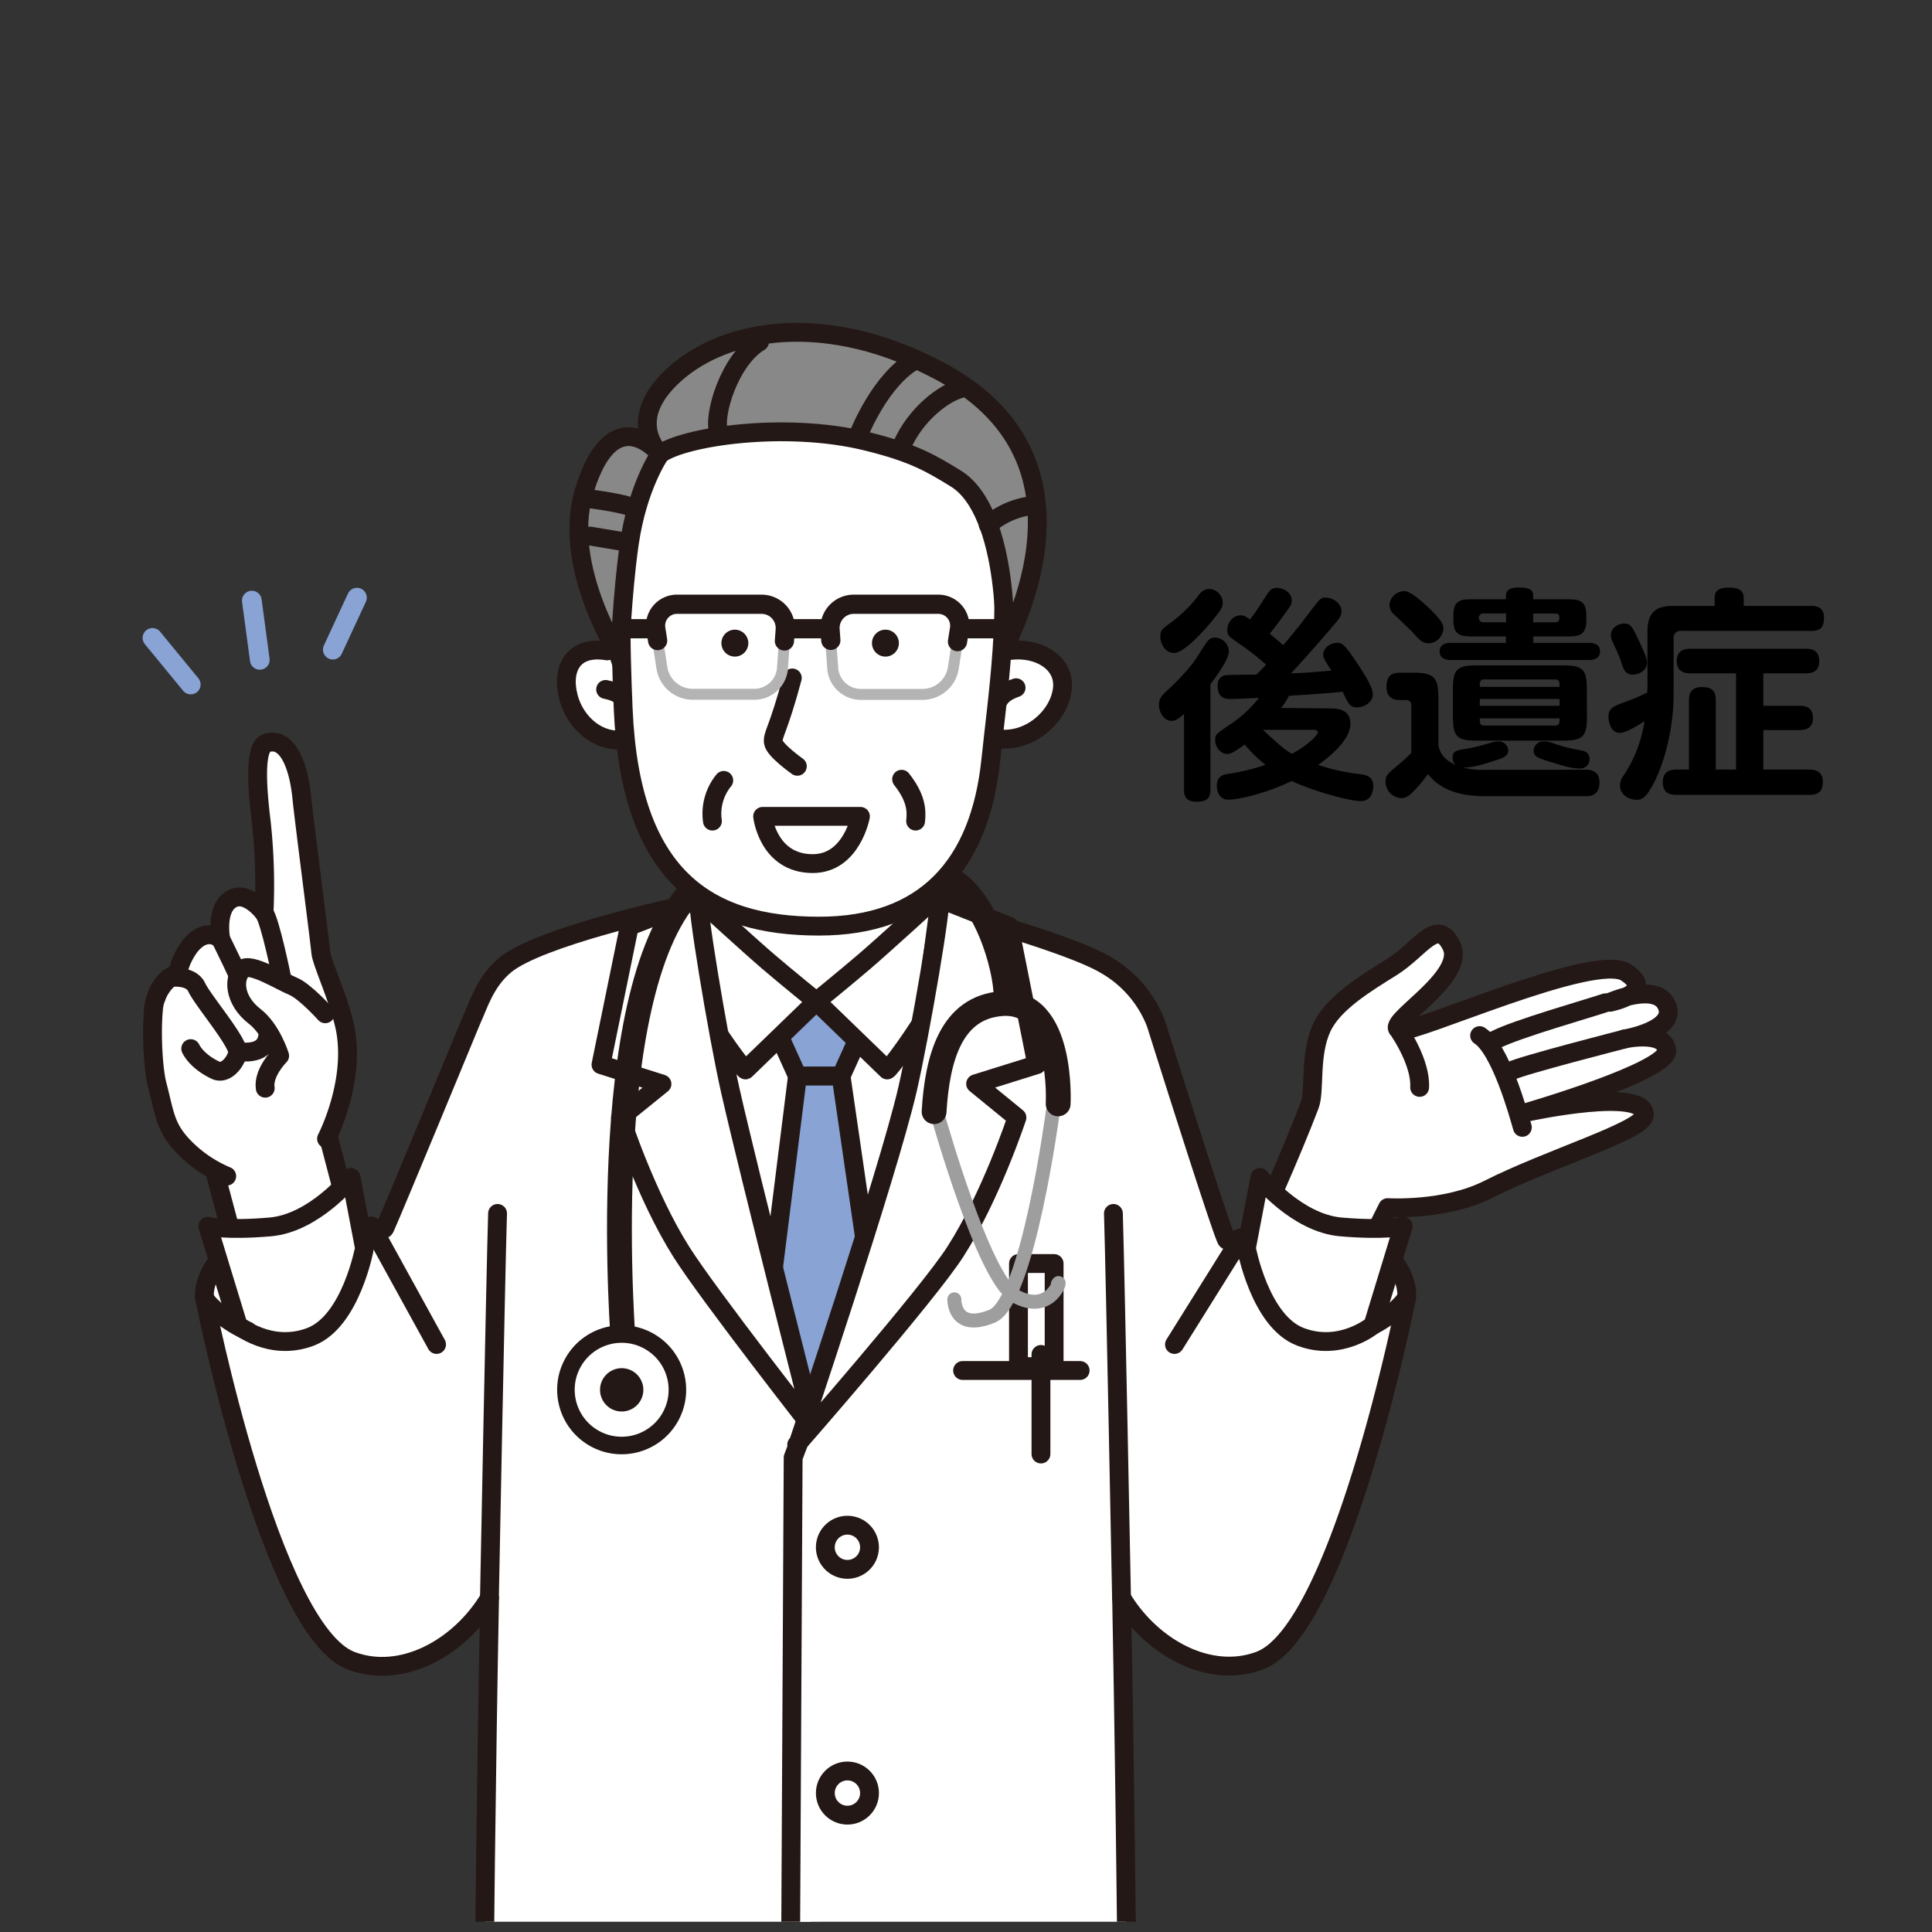 <svg xmlns="http://www.w3.org/2000/svg" xmlns:xlink="http://www.w3.org/1999/xlink" id="&#x30EC;&#x30A4;&#x30E4;&#x30FC;_1" data-name="&#x30EC;&#x30A4;&#x30E4;&#x30FC; 1" viewBox="0 0 600 600"><rect x="0" y="0" width="600" height="600" fill="#333333" stroke="none"/><defs><style>.cls-1,.cls-10,.cls-12,.cls-13,.cls-14,.cls-16,.cls-6,.cls-7{fill:none;}.cls-2{clip-path:url(#clip-path);}.cls-3,.cls-5,.cls-8{fill:#fff;}.cls-4{fill:#88a3d4;}.cls-11,.cls-13,.cls-15,.cls-4,.cls-5,.cls-6,.cls-7,.cls-8{stroke:#231815;}.cls-10,.cls-11,.cls-12,.cls-13,.cls-14,.cls-15,.cls-16,.cls-4,.cls-5,.cls-6,.cls-7,.cls-8{stroke-linecap:round;stroke-linejoin:round;}.cls-10,.cls-11,.cls-15,.cls-4,.cls-5,.cls-6{stroke-width:5.85px;}.cls-7{stroke-width:7.71px;}.cls-8{stroke-width:5.45px;}.cls-9{fill:#231815;}.cls-10{stroke:#fff;}.cls-11{fill:#888;}.cls-12{stroke:#b4b4b5;stroke-width:3.41px;}.cls-13{stroke-width:5.97px;}.cls-14{stroke:#88a3d4;stroke-width:6.12px;}.cls-15{fill:#a9aaaa;}.cls-16{stroke:#9e9e9f;stroke-width:4.34px;}</style><clipPath id="clip-path"><rect class="cls-1" x="21.65" y="93.11" width="531.53" height="503.7"></rect></clipPath></defs><title>tanigaki_koutsu06</title><g class="cls-2"><polyline class="cls-3" points="207.29 285.91 307.79 285.91 291.76 369.57 255.69 461.24 220.23 384.72 207.29 285.91"></polyline><polygon class="cls-4" points="261.2 334.19 247.66 334.19 237.28 311.26 271.58 311.26 261.2 334.19"></polygon><polygon class="cls-4" points="261.2 334.19 247.66 334.19 228.59 486.64 254.43 527.2 283.25 486.02 261.2 334.19"></polygon><rect class="cls-5" x="222.19" y="268.87" width="65.54" height="42.35"></rect><path class="cls-5" d="M253.53,311l22,21.28c.43.18,9.39-11.78,14.1-20.45,4.89-9,10.2-19.45,9.95-19.49l-10.78-12s-14.51,13.27-20.32,18.24S253.53,311,253.53,311Z"></path><path class="cls-5" d="M253.53,311l-22,21.28c-.42.18-9.39-11.78-14.09-20.45-4.89-9-10.21-19.45-10-19.49l10.78-12s14.51,13.27,20.31,18.24S253.53,311,253.53,311Z"></path><path class="cls-5" d="M208.71,282s-41.3,9-51.78,17.66c-6.41,5.31-8.39,12.67-10.47,17.06,0,0-24.55,59.46-26.94,64.65-1.53,3.3-24.3-9-36.61-2.1-21.75,12.17-19.36,23.94-19.36,23.94s20.39,103,45.49,112.54c15.61,5.95,33.66-3.92,43-19.47-2.09,110-2.42,225.08-2.42,225.08H255.4L254,447.77Z"></path><path class="cls-5" d="M226.8,338.65c-3.92-17.34-10.88-59.42-9.64-59.45l-21.72,8.44-8.8,43,18.94,6L192.7,347.07s7.91,24.35,18.91,41.74C220.08,402.2,253,444.26,253,444.26S232.76,365,226.8,338.65Z"></path><polyline class="cls-5" points="67.07 365.22 73.04 387.62 108.5 377.91 100.29 346.56"></polyline><path class="cls-5" d="M101.41,353.65s8.68-16.62,6-33.08c-1.36-8.47-7.44-21.38-7.78-24.74-.63-6.1-5.24-41.45-5.85-47.68-1-10.64-4.6-19.41-10.95-17.41-3.62,1.13-3.23,11.94-1.74,24.13A181.58,181.58,0,0,1,82,283.49s-5-6.72-9.7-4.48c-5.64,2.7-3.74,12.69-3.74,12.69s-4.16-4.16-9.33,1.86a21.32,21.32,0,0,0-4,8.46,14.38,14.38,0,0,0-7.59,11.7c-.74,8.58.13,19.22,1.13,23,2.29,8.7,2.42,12.9,7.46,18.54a40.17,40.17,0,0,0,14.18,10"></path><path class="cls-5" d="M82,283.49c1.87,2.24,5.6,20.65,5.6,20.65"></path><path class="cls-6" d="M68.56,291.7s6.6,13.18,8,17.41"></path><path class="cls-6" d="M59.23,325.66c1.12,2.24,3.74,4.85,7.72,6.72,3,1.39,6.09-2.24,6.84-5.23S63,310.73,61.1,306.63s-8.59-3-8.59-3a12.37,12.37,0,0,0-4,6.1"></path><path class="cls-5" d="M74,326.53s8.08,1.62,9.08-4.35"></path><path class="cls-5" d="M101,314.84s-6.35-7.09-10.08-8.59S77.69,298.72,75.28,301c-2.86,2.73-2.74,9.58,3.86,14.68,5.16,4,7.71,12.19,7.71,12.19s-5.22,5.23-4.48,10.08"></path><path class="cls-5" d="M73.93,411.55l-9.38-30.72s5.59,1.39,19.35.2S109,365.66,109,365.66l4.19,21.95S109,410.36,96.47,415.15,73.93,411.55,73.93,411.55Z"></path><line class="cls-5" x1="115.33" y1="380.73" x2="135.58" y2="417.54"></line><path class="cls-7" d="M193.66,418.26s-9-108.7,20.58-141.09"></path><circle class="cls-8" cx="193.06" cy="431.64" r="17.31" transform="translate(-277.63 386.51) rotate(-60.43)"></circle><circle class="cls-9" cx="193.06" cy="431.64" r="6.73" transform="translate(-159.96 117.06) rotate(-24.2)"></circle><path class="cls-5" d="M152,496.24s1.91-99.34,2.52-119.4"></path><path class="cls-5" d="M310.17,202.77c10-3.08,20.92,2,19.74,11.32S318.18,231.84,307.85,229"></path><path class="cls-5" d="M309.33,219.24c1.11-3.66,3.95-4.84,6.23-5.66"></path><path class="cls-5" d="M188.55,202.14c-10.35-1.74-14.39,5.31-12,14.4S188,232.75,197.9,228.62"></path><path class="cls-5" d="M195,218.9c-1.58-3.49-4.55-4.28-6.92-4.79"></path><path class="cls-5" d="M195.67,162.22c-3.57,14.61-3,37.19-2.13,58,2.23,52.15,26.19,67.4,60.8,67.4,32.94,0,50-18.85,53.38-51.73,1.81-17.62,6.73-50,2.12-69.77s-17.85-45.83-66.58-42.8C212.6,125.19,202.12,135.82,195.67,162.22Z"></path><path class="cls-5" d="M246.06,210.54c-4.4,16.48-6.22,17.57-5.88,20s7.44,7.44,7.44,7.44"></path><path class="cls-9" d="M232.39,199.45a4.18,4.18,0,1,1-4.45-3.89A4.19,4.19,0,0,1,232.39,199.45Z"></path><path class="cls-9" d="M279.15,199.45a4.18,4.18,0,1,1-4.45-3.89A4.19,4.19,0,0,1,279.15,199.45Z"></path><path class="cls-10" d="M193.27,147.43s-2.8,14-5.2,19.18"></path><path class="cls-11" d="M205,141c7.2-5.33,38.56-10.18,63.95-4,14.79,3.6,20.25,6.93,27.84,11.59,17,10.42,15.79,54.14,14.59,54.14s34.84-58-18.72-87.05c-35.66-19.34-67.14-13.85-83.13.54S205,141,205,141Z"></path><path class="cls-11" d="M205,141s-7,9.92-9.59,28c-2.26,16-2.93,34.91-2.93,34.91s-18-27.71-11.19-50.89S199,134.24,205,141Z"></path><path class="cls-12" d="M243.61,199l-.61,8.61a8.76,8.76,0,0,1-8.58,8H214.87a9.71,9.71,0,0,1-9.26-7.92l-1.38-8.79"></path><path class="cls-12" d="M258,198.85l.62,8.8a8.77,8.77,0,0,0,8.59,8h19.54a9.71,9.71,0,0,0,9.26-7.92l1.33-8.47"></path><path class="cls-13" d="M204.23,198.93l-.52-3.35a6.65,6.65,0,0,1,6.76-7.92h25.94a7.38,7.38,0,0,1,7.45,8l-.25,3.39"></path><path class="cls-13" d="M297.36,199.25l.58-3.67a6.66,6.66,0,0,0-6.77-7.92H265.23a7.37,7.37,0,0,0-7.44,8l.23,3.2"></path><line class="cls-13" x1="192.47" y1="195.26" x2="203.26" y2="195.26"></line><line class="cls-13" x1="245.63" y1="195.26" x2="256.42" y2="195.26"></line><line class="cls-13" x1="301.18" y1="195.26" x2="311.97" y2="195.26"></line><path class="cls-6" d="M280,242c4.39,5.59,4.75,9.45,4.35,13"></path><path class="cls-6" d="M224.77,242.36A16.35,16.35,0,0,0,221.25,255"></path><path class="cls-6" d="M280,138.64c4.39-10.39,13.59-16.66,18-17.85"></path><path class="cls-6" d="M266.81,134.64s6.66-17,17.58-22.91"></path><path class="cls-6" d="M306.91,163a25.4,25.4,0,0,1,13.72-6"></path><path class="cls-6" d="M183.14,154.89c5.73.8,13.06,2,13.86,3.2"></path><line class="cls-6" x1="183.28" y1="166.48" x2="195.27" y2="168.48"></line><path class="cls-6" d="M223.24,134.37c-2-5.19,3.34-22.64,12.66-28.24"></path><path class="cls-6" d="M63.55,403.17c1.2,2.4,7.58,7.79,13.37,10.18"></path><line class="cls-14" x1="47.35" y1="198.11" x2="59.24" y2="212.58"></line><line class="cls-14" x1="78.21" y1="186.52" x2="80.68" y2="204.93"></line><line class="cls-14" x1="110.85" y1="185.61" x2="103.36" y2="201.75"></line><path class="cls-5" d="M236.84,253.53h30.38s-2.7,14.67-14.82,14.67C238.49,268.2,236.84,253.53,236.84,253.53Z"></path><path class="cls-5" d="M291.61,282s40.11,10.66,51.78,17.66A35.8,35.8,0,0,1,359,317.88s19.45,61.85,21.85,67c1.52,3.31,24.3-12.58,36.61-5.69,21.75,12.17,19.35,23.94,19.35,23.94s-20.39,103-45.49,112.54c-15.6,5.95-33.66-3.92-43-19.47,2.08,110,2.42,225.08,2.42,225.08H244.92l1.4-268.61,34.81-92Z"></path><line class="cls-5" x1="382.89" y1="388.51" x2="364.74" y2="417.54"></line><path class="cls-5" d="M281.79,338.5c4-17.32,11.16-59.37,9.93-59.4l21.68,8.54,8.59,43-19,5.94,12.83,10.48s-8,24.31-19.11,41.64c-8.53,13.35-49.29,59.95-49.29,59.95S275.71,364.79,281.79,338.5Z"></path><line class="cls-15" x1="298.94" y1="425.62" x2="335.45" y2="425.62"></line><rect class="cls-6" x="316.3" y="392.4" width="11.07" height="32.02"></rect><line class="cls-6" x1="323.28" y1="420.63" x2="323.28" y2="451.56"></line><path class="cls-7" d="M295.55,273.3c11.73,6.83,17.63,30.29,16.82,37.65"></path><path class="cls-16" d="M291.52,347.39s13.92,49.39,23.42,54.91c11.55,6.72,14.94-6.11,13.57-3.49"></path><path class="cls-16" d="M327,345s-7.81,59.19-18.89,63.75c-12,4.93-11.73-5.23-11.73-5.23"></path><path class="cls-7" d="M290.09,345.24c1-16.77,5.34-32.31,20.91-33.55,19.42-1.56,17.62,31.13,17.62,31.13"></path><path class="cls-5" d="M386.28,388.59c2.67-2.34,15.75-32.92,20.46-45.39,1.73-4.58-.2-15.61,3.8-24.15,3.6-7.69,13.72-13.71,21.72-18.73,8.91-5.59,14-15.71,18.49-6.61,5,10.12-22.11,24.63-15.93,26.28,4.34,1.16,60.38-24.33,70.14-18s-5,9.29-5,9.29,14.63-6.52,17.74,1.1-13.28,10.29-13.28,10.29,12.7-2.79,13.2,3.58-42.75,19-42.75,19,36.49-7.82,35.77,1.13c-.38,4.75-29.3,13.31-48.47,23-13.42,6.79-31.23,5.66-31.23,5.66l-13.1,26.17Z"></path><path class="cls-5" d="M459.51,321.61c6.37,4.12,11.8,23.28,13.27,28.5"></path><path class="cls-5" d="M504.45,322.7s-32.11,8.22-35.18,9.89"></path><path class="cls-5" d="M498.58,311.42c-3.81,1.36-28.19,8.26-34.33,11.59"></path><path class="cls-5" d="M434.88,320.7s6.43,9.46,6,17"></path><path class="cls-5" d="M426.39,411.55l9.38-30.72s-5.59,1.39-19.36.2-25.14-15.37-25.14-15.37l-4.19,21.95s4.19,22.75,16.76,27.54S426.39,411.55,426.39,411.55Z"></path><path class="cls-5" d="M348.3,496.24s-1.91-99.34-2.52-119.4"></path><circle class="cls-5" cx="263.18" cy="480.54" r="6.86" transform="translate(-265.2 625.45) rotate(-76.63)"></circle><circle class="cls-5" cx="263.18" cy="556.86" r="6.86" transform="translate(-316.68 349.19) rotate(-45)"></circle><path class="cls-6" d="M426.39,411.55s6.63-3.14,10.37-8.38"></path></g><path d="M367.71,221.7c-1.47,1.33-2.45,2.17-3.92,2.17-2,0-3.85-2.24-3.85-5,0-1.82.77-2.8,2.1-4,2.24-2.1,7-6.58,9.73-10.85,3.5-5.53,3.78-6,5.61-6a4.44,4.44,0,0,1,4.26,4.2c0,2.52-3.64,7.49-5.74,10.29v32.7c0,2.38-.77,3.78-4.34,3.78-3.85,0-3.85-2.66-3.85-3.78Zm12-34.44c0,1-.06,1.68-3.08,5.32-.91,1.12-8.47,10.22-12,10.22-2.73,0-4.27-2.8-4.27-5s.42-2.31,4.13-5.11a42.52,42.52,0,0,0,7.91-8.05,4,4,0,0,1,3.29-1.75A4.46,4.46,0,0,1,379.75,187.26ZM412.94,220c1.82,0,6.44,0,6.44,4.76,0,5.53-7.63,11.06-10,12.81a65.29,65.29,0,0,0,13.09,2.87c1.82.28,4,.57,4,3.79,0,.35,0,4.55-3.85,4.55s-15.05-3.22-21.49-6.23c-8.68,4.2-17.15,5.81-19.6,5.81-3.51,0-3.64-3.78-3.64-4.27,0-3.23,2.24-3.58,3.71-3.79A64.45,64.45,0,0,0,393,237.52a42,42,0,0,1-6.44-6.3c-3.15,2.31-4.42,2.94-5.47,2.94-1.75,0-3.7-1.82-3.7-4.34,0-1.68.13-1.75,4.2-4.55a37.9,37.9,0,0,0,9.38-8.54c-3.29.14-6.58.35-8.83.35-1.11,0-4,0-4-4,0-2.8,1.75-3.36,2.88-3.43.69-.07,7.7-.14,9.17-.14.91-.91,2-2,3-3.08a77,77,0,0,0-7.7-6.09c-4.06-2.8-4.34-3-4.34-4.76,0-2.17,1.75-4.48,4.06-4.48,1.12,0,1.68.35,3,1.26a71,71,0,0,0,4.13-6c2-3.08,2.38-3.78,4.2-3.78,2.1,0,4.62,1.47,4.62,3.92,0,1.19-.49,1.89-2.38,4.41-1.61,2.24-2.66,3.71-4.48,5.88,1.47,1.19,2.45,2,4.2,3.57,1.54-1.75,4.62-5.46,7.21-8.89,4.34-5.74,4.41-5.88,6-5.88,2.1,0,4.9,1.68,4.9,4.27,0,1.4-.77,2.38-2.45,4.34-2.52,3-10.43,12-13.23,14.91,4.48-.14,5.53-.28,12.53-.84-2.24-3.5-2.52-4-2.52-5,0-2,2.17-3.64,4.41-3.64,1.05,0,1.89,0,5.32,5.11s5.67,8.75,5.67,10.92c0,2.38-2.59,4-4.83,4s-2.66-.84-4.55-4.83c-4.48.42-5.88.56-16.66,1.26a22.18,22.18,0,0,1-2.45,3.78Zm-20.72,6.65c6.16,5.81,7.49,6.58,9,7.42a28.47,28.47,0,0,0,6.79-4.83c.49-.56,1.26-1.4,1.26-1.82,0-.77-.84-.77-1.47-.77Z"></path><path d="M492.74,239.06c2.8,0,4,1.61,4,3.92,0,2.6-1.19,4.28-4.13,4.28H461.1c-11.9,0-15.89-4.76-17.65-6.87a39,39,0,0,1-3.64,4.49c-2,2.1-2.94,3-4.69,3a5.18,5.18,0,0,1-4.83-5.26c0-1.82.77-2.45,4-5.11,1.82-1.54,3-2.73,4-3.64V219.39c0-.56,0-2-1.61-2h-2.24c-2.31,0-3.85-1.33-3.85-4,0-3.15,1.19-4.48,4.27-4.48h4c6.51,0,7.84,1.47,7.84,7.84v14.49c.49,4.06,4,5.67,5.4,6.37a3.08,3.08,0,0,1-1-2.31c0-2.17,1.41-2.31,4.56-2.8a73.37,73.37,0,0,0,7.49-1.89,7.49,7.49,0,0,1,2.1-.35,2.94,2.94,0,0,1,3.15,2.8c0,1.82-1.61,2.38-5.25,3.5-4.55,1.47-6.72,1.82-8.75,1.82a22.74,22.74,0,0,0,5.81.7ZM443,188.1c5.25,4.9,5.25,6.09,5.25,7.07a4.8,4.8,0,0,1-4.55,4.62c-1.75,0-2.73-.84-4.55-2.94-1.61-1.75-4.48-4.34-6.16-6a3.9,3.9,0,0,1-1.47-2.94,4.65,4.65,0,0,1,4.55-4.34C437.92,183.55,441.07,186.35,443,188.1Zm33.19,11.55h17.36c1.4,0,3.36.42,3.36,2.66s-2.1,2.66-3.36,2.66H450.46c-1.26,0-3.37-.35-3.37-2.66s2.11-2.66,3.37-2.66h17.22v-2H457.32c-3.64,0-5.95-.35-5.95-5v-1.54c0-4.76,2.31-5,5.95-5h10.36v-1c0-1.89,1.4-2.66,3.85-2.66,3.57,0,4.62.77,4.62,2.66v1h10.5c3.57,0,6,.28,6,5v1.54c0,4.69-2.31,5-6,5h-10.5Zm16.66,23c0,6.09-1.33,7.35-7.35,7.35H458.58c-6,0-7.36-1.19-7.36-7.35V214c0-6.09,1.2-7.35,7.36-7.35h26.88c6,0,7.35,1.19,7.35,7.35Zm-25.13-32.13h-7.21a1.37,1.37,0,0,0,0,2.73h7.21ZM460.89,211c-1.33,0-1.33.91-1.33,2.31h24.78c0-1.4,0-2.31-1.4-2.31Zm23.45,6.09H459.56v2.1h24.78Zm-24.78,6c0,1.26,0,2.24,1.33,2.24h22.05c1.4,0,1.4-.91,1.4-2.24Zm16.59-32.55v2.73H483a1.11,1.11,0,0,0,1.26-1.19c0-.77,0-1.54-1.26-1.54Zm3.5,39.69c.63,0,1.05,0,3.43.84a49.92,49.92,0,0,0,8.12,2c1.47.28,2.45,1.05,2.45,2.66a2.83,2.83,0,0,1-2.94,2.94c-2.8,0-4.69-.7-10.29-2.38-2.94-.91-4.13-1.54-4.13-3.08A3,3,0,0,1,479.65,230.24Z"></path><path d="M511.63,196.29c0-6.16,2.59-8.12,8.06-8.12H532.5v-2.24c0-2,.63-3.43,4.34-3.43,2.94,0,4.69.63,4.69,3.43v2.24h20.86c1.4,0,4.06.14,4.06,3.64,0,2.8-.84,4.13-4.06,4.13H522.13a2.12,2.12,0,0,0-2.38,2.38V215.4c0,13.44-4.12,24.08-6.3,28.08-2.38,4.48-3.64,4.9-5.25,4.9-2.24,0-5.11-1.54-5.11-4.41a5.19,5.19,0,0,1,1.05-3,41.49,41.49,0,0,0,6.58-17c-2.31,1.47-5.81,3.64-7.7,3.64-2.94,0-3.5-3.85-3.5-4.9,0-2.8,1.4-3.36,5.53-4.83a62.13,62.13,0,0,0,6.51-2.8c0-.28.07-1.47.07-1.68Zm-2.87,2.24c2.73,5.67,2.73,6.65,2.73,7.28,0,2.66-2.87,3.71-4.41,3.71-2.24,0-2.87-1.61-3.43-3.43a48.87,48.87,0,0,0-2.38-5.74c-.91-1.89-1-2.45-1-3.15,0-2.38,2.66-3.57,4-3.57C506.45,193.63,506.94,194.68,508.76,198.53Zm38.86,20.65h11.2c1.82,0,4.2.42,4.2,3.78,0,2.8-1.61,3.78-4.27,3.78H547.62V239H561.9c1.12,0,4.2.14,4.2,3.72,0,2.73-1,4.13-4.2,4.13H520.67c-1.27,0-4.28-.07-4.28-3.86,0-2.94,1.61-4,4.21-4h3.92V217.57c0-1.4.21-4.2,3.92-4.2,2.87,0,4.41.84,4.41,4.2V239h6.3V209.1H525c-1,0-4.27,0-4.27-3.78,0-3.5,2.66-3.85,4.27-3.85h35.77c1.68,0,4.2.28,4.2,3.78,0,2.94-1.61,3.85-4.2,3.85H547.62Z"></path></svg>